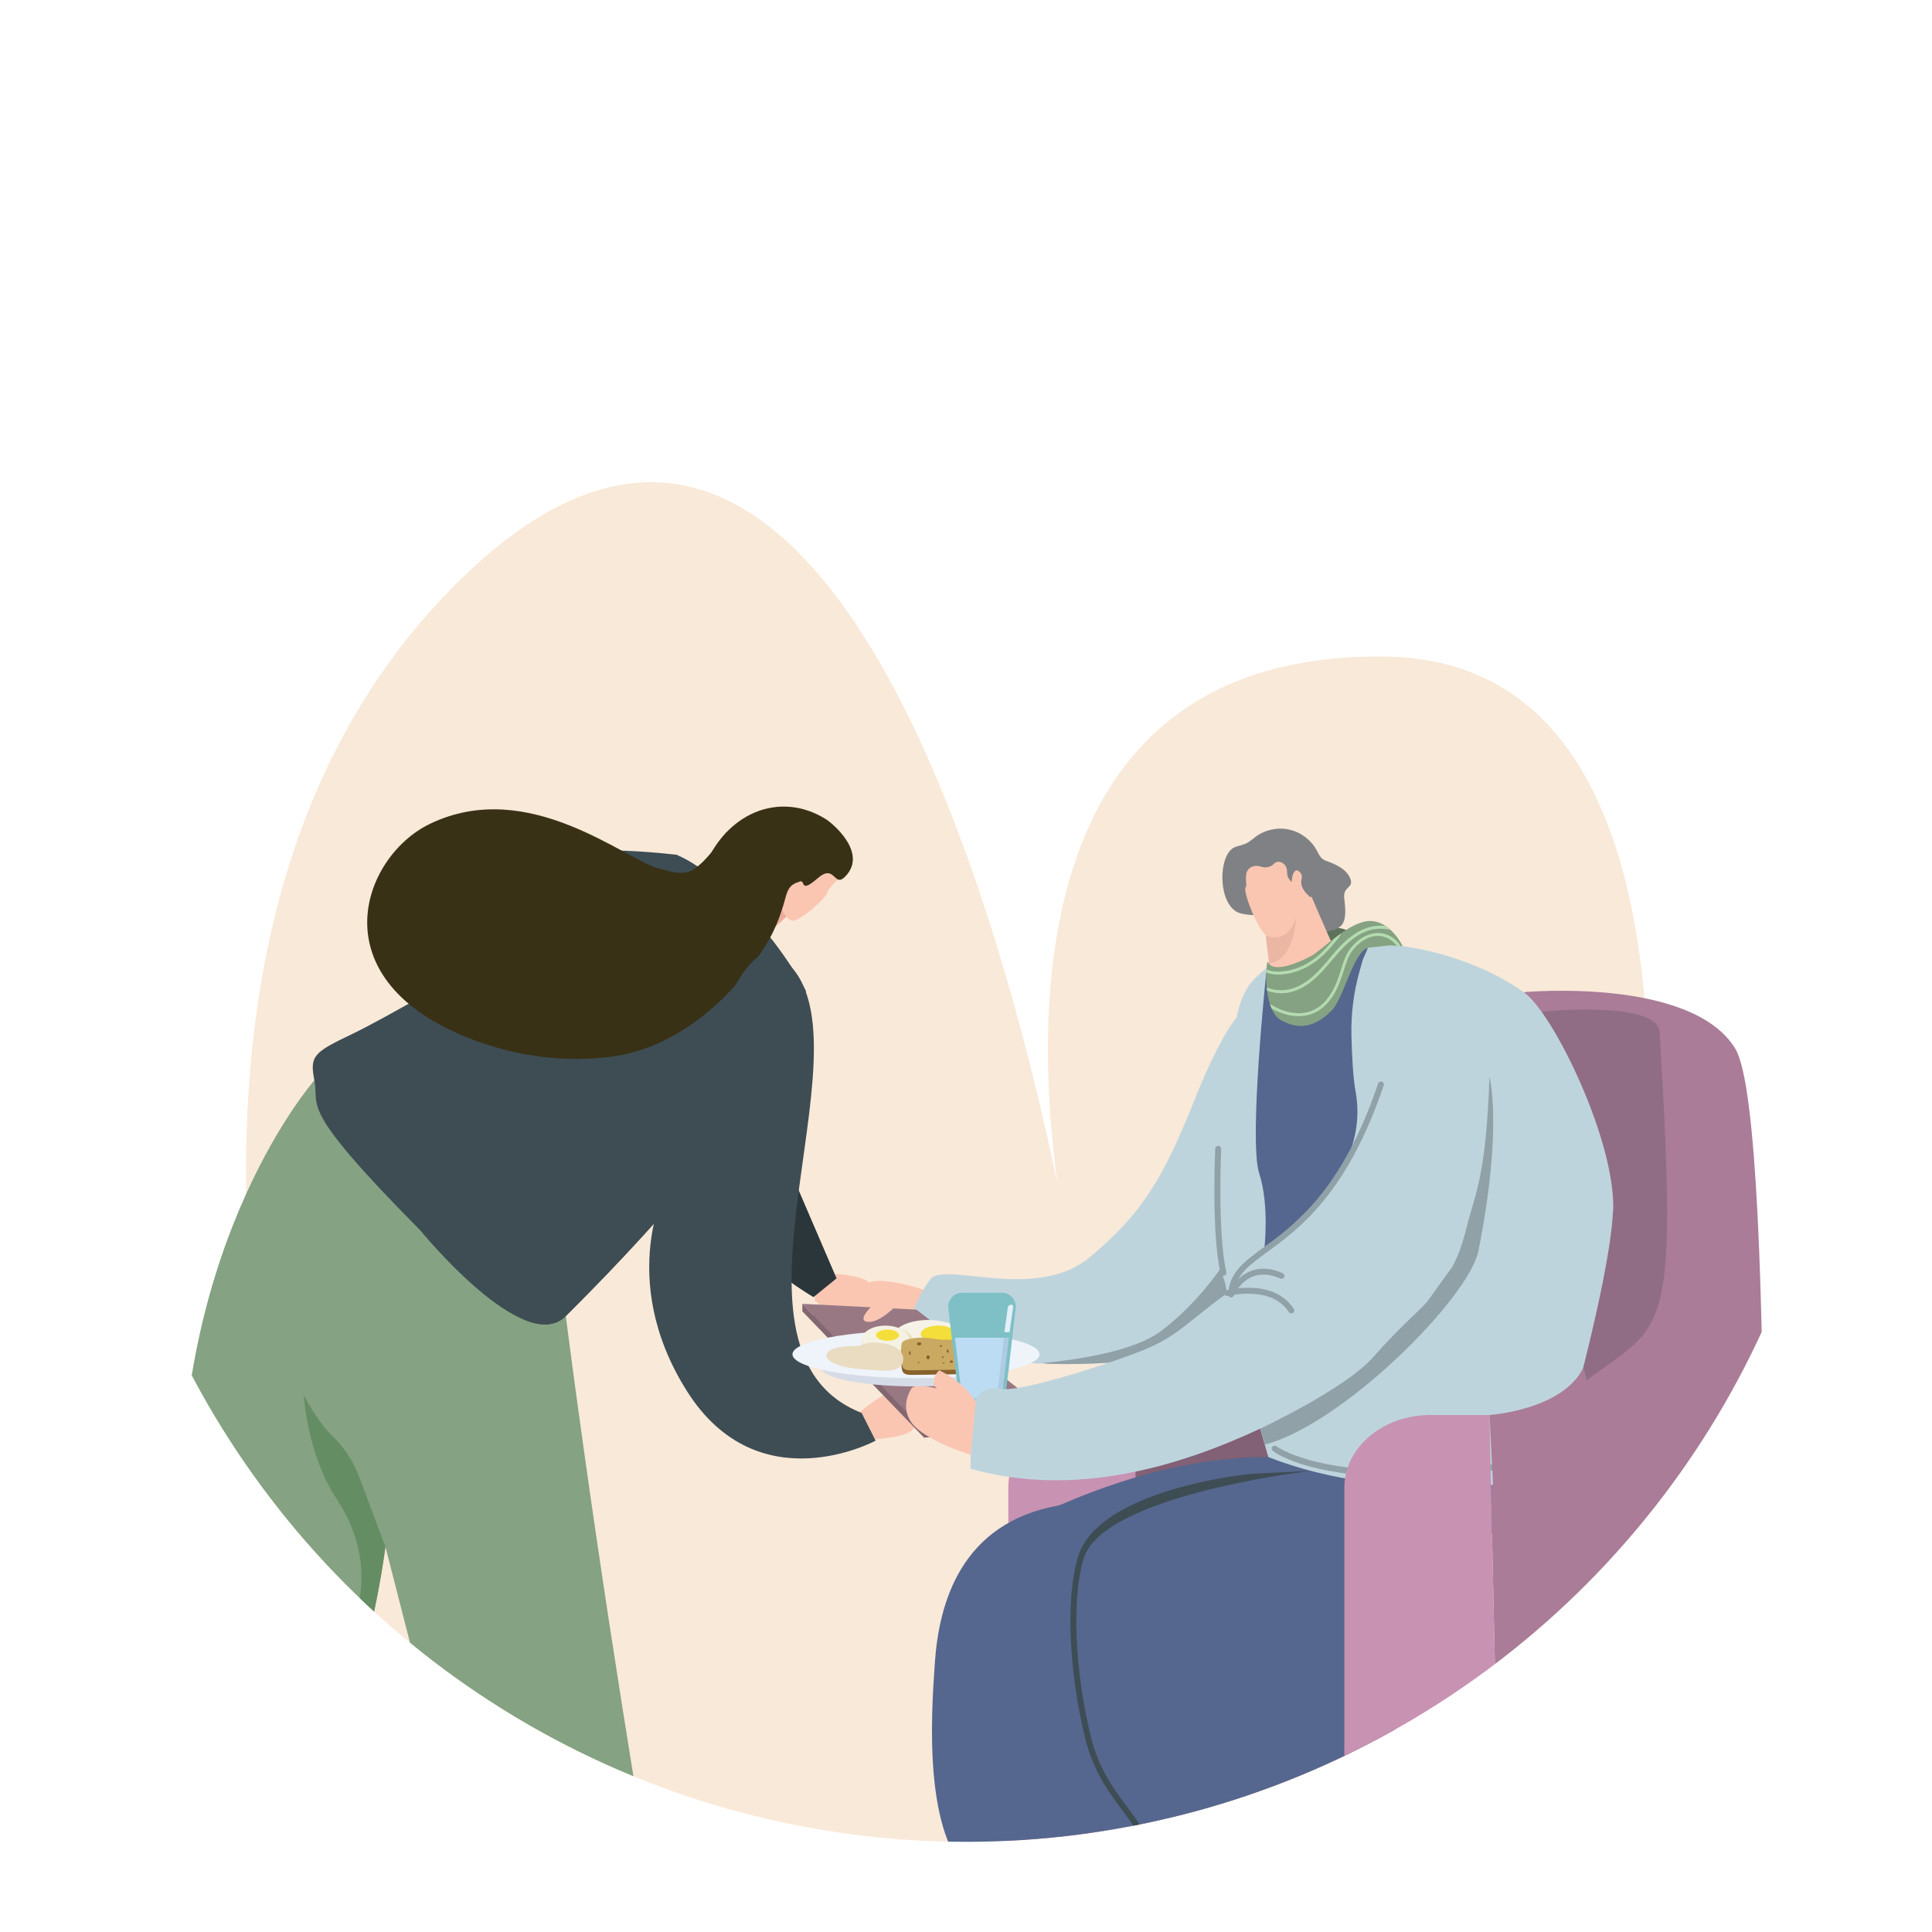 <?xml version="1.0" encoding="UTF-8"?>
<svg id="Layer_1" xmlns="http://www.w3.org/2000/svg" xmlns:xlink="http://www.w3.org/1999/xlink" viewBox="0 0 280 280">
  <defs>
    <style>
      .cls-1 {
        fill: #826770;
      }

      .cls-2 {
        fill: #e9dcc1;
      }

      .cls-3 {
        fill: #906d85;
      }

      .cls-4 {
        fill: #c66662;
      }

      .cls-5 {
        fill: #3e4d54;
      }

      .cls-6 {
        fill: #f6f2e8;
      }

      .cls-7 {
        fill: #f3ecde;
      }

      .cls-8 {
        fill: #d6dce7;
      }

      .cls-9 {
        fill: #826075;
      }

      .cls-10 {
        fill: #adcce3;
      }

      .cls-11 {
        fill: #fff;
      }

      .cls-12 {
        fill: #bcdcf4;
      }

      .cls-13 {
        fill: #eff3fa;
      }

      .cls-14 {
        fill: none;
      }

      .cls-15 {
        fill: #f9e9d8;
      }

      .cls-16 {
        clip-path: url(#clippath-1);
      }

      .cls-17 {
        fill: #5d715b;
      }

      .cls-18 {
        fill: #2b363b;
      }

      .cls-19 {
        fill: #648d63;
      }

      .cls-20 {
        fill: #ebb7a4;
      }

      .cls-21 {
        fill: #987883;
      }

      .cls-22 {
        fill: #88622a;
      }

      .cls-23 {
        fill: #85a282;
      }

      .cls-24 {
        fill: #bed4dd;
      }

      .cls-25 {
        fill: #e4eff9;
      }

      .cls-26 {
        fill: #b4dbb0;
      }

      .cls-27 {
        fill: #55678e;
      }

      .cls-28 {
        fill: #c892b3;
      }

      .cls-29 {
        fill: #f4df3a;
      }

      .cls-30 {
        fill: #aa7c97;
      }

      .cls-31 {
        fill: #ebac9b;
      }

      .cls-32 {
        fill: #f5deda;
      }

      .cls-33 {
        fill: #f5f2e4;
      }

      .cls-34 {
        fill: #fac6b2;
      }

      .cls-35 {
        fill: #808184;
      }

      .cls-36 {
        fill: #7ec0c5;
      }

      .cls-37 {
        clip-path: url(#clippath);
      }

      .cls-38 {
        fill: #caa963;
      }

      .cls-39 {
        fill: #ebe3bf;
      }

      .cls-40 {
        fill: #90a1a8;
      }

      .cls-41 {
        fill: #393115;
      }
    </style>
    <clipPath id="clippath">
      <circle class="cls-14" cx="140" cy="140" r="126.93"/>
    </clipPath>
    <clipPath id="clippath-1">
      <rect class="cls-14" x="8.94" y="50.54" width="262.13" height="218.05"/>
    </clipPath>
  </defs>
  <g class="cls-37">
    <g class="cls-16">
      <path class="cls-15" d="M218.96,280.11s55.6-184.19-18.39-184.96c-68.64-.71-44.63,90.69-44.63,90.69,0,0-25.54-164.2-89.24-101.81-63.7,62.39-9.63,188.01-9.63,188.01,0,0,31.83,39.34-12.82,116.7,0,0,232.6-121.35,174.7-108.62Z"/>
      <g>
        <ellipse class="cls-7" cx="190.36" cy="290.22" rx="85.35" ry="15.82"/>
        <g>
          <path class="cls-34" d="M119.76,184.58s6.93.03,6.52,2.17c-.41,2.14-.88,4.78-2.69,4.77-1.81,0-5.52-3-5.52-3,0,0,.33-2.96,1.69-3.94Z"/>
          <path class="cls-34" d="M124.75,204.54s5.25-4.52,6.35-2.63c1.09,1.89,2.46,4.18,1.09,5.37-1.37,1.18-6.13,1.35-6.13,1.35,0,0-1.69-2.45-1.31-4.09Z"/>
          <path class="cls-23" d="M45.57,156.56s-19.99,22.65-19.31,64.06c.35,21.45-35.26,91.18-35.26,91.18l18.23,7.99s24.77-31.71,37.08-61.04c15.1-36,9.82-63.66,9.82-63.66l17.43-25.06s-23.62-26.43-27.99-13.46Z"/>
          <path class="cls-23" d="M50.55,174.04v29.41l28.67,111.88,22.33-2.1s-13.86-72.17-22.02-142.58l-28.98,3.39Z"/>
          <path class="cls-5" d="M107.71,131.52c-2.24-2.12-5.29-5.78-9.68-7.65-1.58-.67-36.98,21.2-47.1,26.04-5.48,2.62-6.06,3.12-5.37,6.65.78,4.03-2.53,3.7,15.37,21.77,0,0,15,18.42,21.05,12.41,34.71-34.52,34.8-47.17,34.8-47.17,0,0-3.72-7-9.07-12.04Z"/>
          <path class="cls-18" d="M114.17,168.83l7.07,16.44-3.34,2.72s-15.15-8.76-19.76-20.97l16.03,1.81Z"/>
          <path class="cls-5" d="M98.04,123.88s-17.27-2.16-21.18,1.41c-3.9,3.57-8.69,15.07-8.69,15.07l29.86-16.48Z"/>
          <path class="cls-5" d="M96.78,171.41s-13.57,18.25-16.28,19.59c-2.35,1.16-4.67.23-5.24-.04,2.6,1.23,5.02,1.48,6.73-.21,5.95-5.91,10.86-11.17,14.95-15.85l-.15-3.48Z"/>
          <g>
            <path class="cls-34" d="M110.02,136.33c1.72-1.29,10.16-9.28,10.16-9.28,0,0-2.25-1.45-4.18-1.95.25-.24.54-.6.86-1.16,0,0,.56-1.18.05-1.51-.51-.33-1.58-.27-1.76,1.24l-.57,1.27h0c-.2.02-.39.07-.55.15,0,0-6.9,2.56-7.85,2.68l3.85,8.56Z"/>
            <path class="cls-31" d="M112.23,134.42c.69-.6.9-.81,1.8-1.64,0-.08,0,0,0,0,0,0-1.49-2.42-.41-5.03,0,0-3.51,4.31-1.39,6.66Z"/>
            <path class="cls-34" d="M121.85,127.08s-1.71,1.47-1.96,2.31c-.25.84-3.71,3.91-4.93,4.05-.62.07-2.01-1.28-2.15-3.73s2.38-5.25,2.38-5.25c0,0,2.32-3.29,6.67,2.62Z"/>
          </g>
          <g>
            <line class="cls-11" x1="114.75" y1="125.81" x2="114.63" y2="130.42"/>
            <path class="cls-4" d="M114.86,125.05s.01,0,.02,0c.01,0,.1,0,.17-.1.08-.11.09-.28.05-.52-.04-.2.29-.65.67-.85.19-.1.44-.16.6.1.15.25.11.5.05.66-.1.26-.3.46-.44.49-.04.01-.07.06-.06.1,0,.05.05.08.09.07.21-.05.45-.31.56-.6.1-.28.08-.57-.07-.82-.16-.27-.45-.33-.79-.16-.4.2-.83.72-.76,1.05.05.24,0,.34-.02.37-.02.03-.05.03-.05.03-.04,0-.08.04-.08.09,0,.04.02.07.06.08Z"/>
          </g>
          <path class="cls-41" d="M115.91,127.76c-.35.13-.71.24-1.01.45-.8.55-.98,1.63-1.25,2.57-.76,2.63-1.91,5.62-3.99,7.4-1.41,1.21-2.95,2.3-4.67,2.99-1.73.69-7.06,1.54-10.53-3.27-3.42-4.74.82-8.93,1.81-9.71,3.53-2.77,5.47-1.67,5.62-2.06,3.13-8.3,11.04-11.6,17.77-7.43,1.07.66,6.12,4.93,2.86,8.31-1.72,1.79-1.43-1.97-4.04.29-2.66,2.31-1.69.14-2.56.46Z"/>
          <path class="cls-19" d="M55.86,224.16l-3.66-9.74v.05c-.81-2.42-2.23-4.63-4.11-6.44-1.08-1.04-2.39-2.7-4.07-5.82,0,0,.5,8.61,4.83,15.12,2.63,3.96,3.96,8.62,3.42,13.34-.88,7.7-2.48,18.7-5.01,25.72,4.78-11.98,7.33-22.97,8.6-32.23Z"/>
          <path class="cls-41" d="M95.59,125.9c-4.88-1.19-18.96-13.43-33.3-6.49-9.9,4.78-16.41,22.77,6.36,31.31,6.4,2.4,13.38,3.33,20.15,2.39,14.61-2.03,23.45-17.55,23.43-18.69-.02-1.32-2.96.24-3.57-.93-.97-1.87-1.22-12.27-3.4-12.86,0,0-3.1,4.78-5.28,5.65-1.37.54-2.99-.04-4.4-.38Z"/>
          <path class="cls-5" d="M112.77,138.51c15.68,10.01-11.51,56.98,12.1,66.26l2.03,4.02s-17.01,9.24-27.37-7.22c-10.36-16.46-2.74-30.16-2.74-30.16,0,0,8.76-37.52,15.99-32.9Z"/>
        </g>
        <g>
          <path class="cls-28" d="M169.15,296.04h-23.02v-80.44c0-5.81,5.59-10.53,12.48-10.53h8.55l1.99,90.97Z"/>
          <polygon class="cls-1" points="153.88 207.05 132.26 190.28 117.83 190.57 116.28 188.96 116.28 190.05 117.75 191.57 133.92 208.35 153.88 207.05"/>
          <path class="cls-34" d="M125.38,186.21s-1.39,4.68,1.17,6.58c2.56,1.89,6.71.17,6.71.17l1.24-5.83s-7.35-2.61-9.13-.92Z"/>
          <polygon class="cls-9" points="190.13 194.31 164.57 208.4 164.57 296.04 194.83 296.04 207.9 215.14 190.13 194.31"/>
          <path class="cls-24" d="M135.04,185.15s-4.51,5.41-2.5,9.53c0,0,13.01,4.7,33.14,2.36,3.36-.39,11.91-6.43,11.91-6.43l7.06-7.85-3.59-26.47-.89-9.8s-2.48,1.47-7,12.78c-4.51,11.31-7.56,16.58-15.24,22.94-7.58,6.28-19.9.95-22.91,2.94Z"/>
          <path class="cls-27" d="M145.56,222.17s18.52-11.15,38.29-11c19.77.15,32.01,0,32.01,0,0,0,6.36,9.2.87,11-5.49,1.8-16.59,5.33-16.59,5.33l-54.59-5.33Z"/>
          <path class="cls-30" d="M220.88,143.79s24.25-2.24,30.61,8.19c6.36,10.43,3.5,126.35,3.5,126.35,0,0-.23,16.63-37.14,17.7l-1.99-90.97,5.03-61.27Z"/>
          <polygon class="cls-21" points="116.28 188.96 134.49 207.87 154.45 206.57 132.82 189.8 116.28 188.96"/>
          <path class="cls-3" d="M223.41,146.63s16.84-1.76,17.12,3c2.8,46.79.65,41.52-12.02,51.53l-5.11-54.53Z"/>
          <path class="cls-32" d="M157.64,263.7s3.49,20.76,5.24,21.39c1.75.64,12.73,0,12.73,0l-2.23-21.68-15.73.28Z"/>
          <g>
            <path class="cls-8" d="M146.43,198.3c0,1.45-6.12,2.63-13.67,2.63s-13.67-1.18-13.67-2.63,6.12-2.63,13.67-2.63,13.67,1.18,13.67,2.63Z"/>
            <ellipse class="cls-13" cx="132.76" cy="196.28" rx="17.91" ry="3.45"/>
            <g>
              <path class="cls-39" d="M133.04,195.14c-.1,1.1-2,1.83-4.24,1.63s-3.98-1.26-3.88-2.36c.1-1.1,2-1.83,4.24-1.63,2.24.2,3.98,1.26,3.88,2.36Z"/>
              <path class="cls-39" d="M139.38,194.35c.16,1.1-1.76,2.28-4.28,2.64-2.52.36-4.69-.23-4.85-1.33-.16-1.1,1.76-2.28,4.28-2.64,2.52-.36,4.69.23,4.85,1.33Z"/>
              <path class="cls-6" d="M139.63,193.76c0,1.36-2.28,2.46-5.1,2.46s-5.1-1.1-5.1-2.46,2.28-2.46,5.1-2.46,5.1,1.1,5.1,2.46Z"/>
              <path class="cls-39" d="M129.42,193.76c0,.78.76,1.48,1.94,1.93.58-.36.94-.84.94-1.38,0-.83-.87-1.55-2.11-1.85-.49.38-.77.82-.77,1.3Z"/>
              <ellipse class="cls-33" cx="128.33" cy="194.12" rx="3.42" ry="2"/>
              <path class="cls-29" d="M138.52,193.34c0,.68-1.14,1.23-2.54,1.23s-2.54-.55-2.54-1.23,1.14-1.23,2.54-1.23,2.54.55,2.54,1.23Z"/>
              <path class="cls-29" d="M130.3,193.5c0,.45-.75.81-1.67.81s-1.67-.36-1.67-.81.75-.81,1.67-.81,1.67.36,1.67.81Z"/>
            </g>
            <g>
              <path class="cls-22" d="M142.76,195.89c.37.31.52.69.24,1.02-.34.4-1.28.69-1.41,1.11-.07.23.12.48-.09.69-.24.25-.9.34-1.49.39-.87.06-1.74.07-2.62.09-1.73.02-3.45.04-5.17.07-.24,0-.49,0-.72-.04-.57-.11-.72-.44-.77-.72-.17-.91-.13-1.83-.1-2.75.01-.25.03-.51.33-.72.23-.16.59-.26.96-.34.82-.17,1.75-.21,2.62-.12.55.06,1.07.17,1.62.22.81.07,1.65,0,2.48,0,1.84-.03,3.24.38,4.1,1.11Z"/>
              <path class="cls-38" d="M142.76,195.23c.37.31.52.69.24,1.02-.34.4-1.28.69-1.41,1.11-.07.23.12.48-.09.69-.24.25-.9.34-1.49.39-.87.06-1.74.07-2.62.09-1.73.02-3.45.04-5.17.07-.24,0-.49,0-.72-.04-.57-.11-.72-.44-.77-.72-.17-.91-.13-1.83-.1-2.75.01-.25.03-.51.33-.72.23-.16.59-.26.96-.34.82-.17,1.75-.21,2.62-.12.55.06,1.07.17,1.62.22.81.07,1.65,0,2.48,0,1.84-.03,3.24.38,4.1,1.11Z"/>
              <path class="cls-22" d="M140.82,197.69c-.08,0-.15-.06-.15-.14,0-.08.07-.14.15-.14s.15.06.15.14c0,.08-.07.14-.15.14Z"/>
              <path class="cls-22" d="M139.27,195.01c-.11,0-.2-.04-.2-.09,0-.05.09-.09.2-.09.11,0,.2.04.2.09s-.09.09-.2.09Z"/>
              <path class="cls-22" d="M139.03,196.66s-.06-.06-.06-.14c0-.08.02-.14.06-.14.03,0,.06.06.06.14,0,.08-.02.14-.06.14Z"/>
              <path class="cls-22" d="M137.88,197.51c-.13,0-.23-.07-.23-.17,0-.09.1-.17.23-.17.13,0,.23.07.23.17s-.1.17-.23.17Z"/>
              <path class="cls-22" d="M136.36,195.2c-.09,0-.16-.05-.16-.12s.07-.12.16-.13c.09,0,.16.05.16.12,0,.07-.07.12-.16.13Z"/>
              <path class="cls-22" d="M141.83,196.14c-.19,0-.35-.13-.35-.29,0-.16.15-.3.34-.3.19,0,.35.13.35.29,0,.16-.15.3-.34.3Z"/>
              <path class="cls-22" d="M136.74,197.6c-.08,0-.15-.03-.15-.07,0-.04.07-.07.15-.07s.15.03.15.07c0,.04-.07.07-.15.07Z"/>
              <path class="cls-22" d="M134.5,196.99c-.13,0-.24-.12-.24-.28s.11-.29.24-.29c.13,0,.24.12.25.28s-.11.29-.24.29Z"/>
              <path class="cls-22" d="M133.21,194.99c-.17,0-.31-.1-.31-.23,0-.13.14-.23.31-.23.17,0,.31.1.31.23,0,.13-.14.23-.31.23Z"/>
              <path class="cls-22" d="M133.13,197.57c-.05,0-.1-.05-.1-.11s.04-.11.1-.11c.05,0,.1.05.1.11,0,.06-.04.11-.1.11Z"/>
              <path class="cls-22" d="M131.86,196.37c-.07,0-.13-.12-.13-.27s.05-.27.12-.28c.07,0,.13.12.13.27,0,.15-.05.27-.12.27Z"/>
              <path class="cls-22" d="M138.83,198.38c-.09,0-.16-.06-.16-.13,0-.07.07-.13.16-.13.09,0,.16.06.16.13,0,.07-.07.13-.16.13Z"/>
              <path class="cls-22" d="M137.34,196.04c-.08,0-.15-.1-.15-.22s.06-.23.15-.23c.08,0,.15.1.15.22,0,.13-.06.23-.15.23Z"/>
              <path class="cls-22" d="M136.63,196.85c-.05,0-.1-.07-.1-.15,0-.09.04-.16.1-.16.05,0,.1.07.1.15,0,.09-.04.16-.1.16Z"/>
              <path class="cls-22" d="M138.41,194.7c-.07,0-.13-.06-.13-.14,0-.08.06-.15.13-.15.07,0,.13.06.13.14,0,.08-.06.15-.13.15Z"/>
            </g>
            <path class="cls-2" d="M126.61,194.57c-1.27-.05-1.52.51-2.66.51-6.04,0-5.04,2.69-.29,3.22.36.04.73.1,1.09.12.88.07,1.77.14,2.65.2,1.03.08,2.2.12,2.94-.46.58-.46.71-1.22.44-1.84-.62-1.38-2.49-1.7-4.17-1.77Z"/>
          </g>
          <path class="cls-32" d="M193.06,258.9l-1.07,25.72h-11.16c-1.11,0-2.09-.75-2.37-1.83l-5.09-19.37,19.69-4.52Z"/>
          <path class="cls-27" d="M153.56,218.16s22.36-4.69,44.79,6.29c0,0-3.82,35.94-3.53,44.54.4,11.77-46.95,9.35-53.94,3.15-6.99-6.2-5.98-22.87-5.39-31.22s3.61-20.25,18.07-22.76Z"/>
          <g>
            <path class="cls-36" d="M143.74,203.89h-2.84c-1.03,0-1.89-.77-2.01-1.79l-1.45-12.5c-.14-1.2.8-2.25,2.01-2.25h5.74c1.21,0,2.15,1.05,2.01,2.25l-1.45,12.5c-.12,1.02-.98,1.79-2.01,1.79Z"/>
            <path class="cls-10" d="M138.42,193.87l.92,7.89c.1.89.85,1.55,1.74,1.55h2.47c.89,0,1.64-.67,1.74-1.55l.92-7.89h-7.79Z"/>
            <path class="cls-12" d="M138.42,193.87l.92,7.89c.03.22.09.42.19.6.27.16.58.26.91.26h2.47c.89,0,1.64-.67,1.74-1.55l.83-7.2h-7.06Z"/>
            <path class="cls-25" d="M146.31,193.07h-.75s.5-3.57.5-3.57c.04-.27.29-.45.55-.41h0c.15.02.25.16.23.3l-.53,3.68Z"/>
          </g>
          <path class="cls-40" d="M178.03,187.4l-1.16-3.54s-3.33,5.03-8.5,8.97c-5.17,3.94-17.58,4.67-17.26,4.72.36.06.69.07,1.04.11,2.98.08,6.25.02,9.77-.25,11.01-2.14,16.11-10.01,16.11-10.01Z"/>
          <path class="cls-24" d="M233.79,175.67c.49-10.05-8.63-28.8-12.91-31.84-8.02-5.7-18.03-6.95-19.46-6.81-6.93.68-6.64.95-6.64.95-7.34-3-13.53,4.53-13.53,4.53-1.67,2.26-1.8,4.11-2.48,6.91-2.29,9.48-2.9,23.66-1.92,31.94.22,1.82.56,3.89.99,6.06-6.17,4.53-7.17,6.22-12.14,8.26-4,1.64-18.16,6.34-20.87,5.58-1.64-.46-3.31.61-3.58,2.29-.6,3.75-.6,9.32-.6,9.32,15.24,4.3,30.44-.42,41.99-5.81.71,2.52,1.18,4.12,1.18,4.12,18.03,7.09,40.34,3.73,41.3,2.01.96-1.72,8.16-27.46,8.64-37.51Z"/>
          <path class="cls-27" d="M183.52,140.94s-2.57,24.33-1.03,29.1c1.55,4.77.72,11.21.72,11.21,0,0,8.99-7.67,11.15-11.51,2.16-3.84,2.8-7.81,2.09-11.63-.36-1.94-.52-5.26-.59-8.06-.07-3.14.33-6.28,1.18-9.3l.48-1.69.73-1.69s-12.48,2.02-14.74,3.58Z"/>
          <path class="cls-40" d="M187.14,190.35c-.14,0-.28-.07-.36-.2-2.54-3.94-8.76-2.34-8.82-2.33-.23.06-.46-.08-.52-.3-.06-.23.08-.46.3-.52.28-.07,6.89-1.76,9.76,2.69.13.2.07.46-.13.59-.07.05-.15.07-.23.07Z"/>
          <path class="cls-40" d="M178.42,188s-.02,0-.03,0c-.24-.02-.41-.22-.4-.46.21-3.15,2.31-4.69,5.21-6.81,4.51-3.3,11.32-8.28,16.53-23.7.08-.22.32-.34.54-.27.22.08.34.32.27.54-5.3,15.68-12.24,20.76-16.84,24.12-2.82,2.06-4.68,3.42-4.86,6.18-.02.23-.2.4-.43.4Z"/>
          <path class="cls-40" d="M178.42,188c-.06,0-.11-.01-.17-.03-.22-.09-.32-.34-.23-.56.04-.09.99-2.3,3.21-3.19,1.4-.56,2.97-.46,4.67.3.22.1.31.35.22.56-.1.22-.35.31-.56.22-1.48-.66-2.83-.76-4-.29-1.88.74-2.73,2.71-2.74,2.73-.07.16-.23.26-.39.26Z"/>
          <path class="cls-40" d="M177.31,184.9c-.2,0-.37-.14-.42-.33-1.33-5.92-.79-17.59-.77-18.09.01-.23.22-.42.45-.41.24.01.42.21.41.45,0,.12-.55,12.05.75,17.86.05.23-.09.46-.32.51-.03,0-.06.01-.09.01Z"/>
          <path class="cls-40" d="M203.11,214.02c-13.73,0-18.39-3.54-18.65-3.75-.18-.15-.21-.41-.07-.6.15-.18.42-.21.6-.07.08.07,8.76,6.57,37.15,1.78.24-.05.45.12.49.35.04.23-.12.45-.35.49-7.79,1.32-14.1,1.8-19.17,1.8Z"/>
          <path class="cls-17" d="M191.83,134.66s2.11-.56,3.4.21l-2.41,1.58-.99-1.79Z"/>
          <g>
            <path class="cls-34" d="M132.19,201.1s-1.93,2.54-.06,5.11c1.87,2.58,8.53,4.64,8.53,4.64l.76-7.63s-7.03-3.2-9.23-2.12Z"/>
            <path class="cls-34" d="M136.13,198.59s-1.06.86-.76,2.12c.3,1.26,6.06,2.51,6.06,2.51,0,0-1.44-2.74-5.3-4.63Z"/>
          </g>
          <g>
            <path class="cls-35" d="M179.86,132.39c1.56.38,2.34.03,3.72.84.35.2.25-4.06.51-3.74,1.43,1.76,2.86,3.52,4.28,5.28.33.4.66.82,1.11,1.08.45.27,1.03.37,1.49.12.18-.1.33-.25.48-.39,1.04-1.03,1.87-.4,2.91-1.42.85-.84.6-2.78.46-3.97-.21-1.78,1.4-1.44.89-2.82-.46-1.24-1.81-1.97-3.05-2.43-.34-.13-.7-.23-.99-.46-.41-.32-.61-.82-.86-1.27-.82-1.5-2.31-2.62-3.98-2.98-1.67-.37-3.49.02-4.86,1.04-.42.31-.8.67-1.26.91-.54.28-1.16.37-1.73.59-2.55.98-2.57,8.79.88,9.62Z"/>
            <g>
              <path class="cls-34" d="M179.63,125.19s1.04,2.48.85,3.5,1.86,6.14,3.08,6.93c.63.41,2.82-.28,4.28-2.82,1.46-2.54.27-6.84.27-6.84,0,0-.71-4.74-8.48-.78Z"/>
              <path class="cls-34" d="M184.25,141.59c-.54-2.5-1.87-16.25-1.87-16.25,0,0,3.15.46,5.27,1.52-.04-.41-.01-.96.14-1.71,0,0-.41-2.09.31-1.99.72.1,1.69,2.53,1.43,3.09l-.48,1.59h0c.17.18.3.37.38.57,0,0,2.93,7.01,4.38,9.93.42.84.41,1.82-.01,2.66-1.02,2.05-3.02,5.52-4.89,5.64-2.65.16-4.13-2.53-4.67-5.04Z"/>
              <path class="cls-20" d="M183.94,139.63c-.15-1.07-.31-2.43-.47-3.88.06-.08.09-.12.09-.12,0,0,3.32,1.33,4.28-2.82,0,0-.16,6.36-3.9,6.82Z"/>
            </g>
            <path class="cls-35" d="M179.03,126.18c-.27,1.56,1.72,1.78,1.45,2.52.41-.24-.26-1.77.39-2.64.34-.46.98-.64,1.54-.54.22.04.43.12.64.16.49.09,1.01-.04,1.4-.34.18-.14.34-.32.55-.4.17-.06.36-.06.54-.01.46.12.84.51.94.97.06.28.04.57.08.85.07.44.33.84.69,1.09-.15-.5.34-2.66,1.32-1.21.26.39-.05.93.01,1.4.12.84.74,1.51,1.39,2.05.42-.63.44-1.45.31-2.2-.25-1.42-.45-4.16-1.56-5.09-1.11-.92-3.13-.02-4.57,0-.68,0-1.35.13-2,.31-.47.13-.94.3-1.33.6-.44.34-.72.83-1.14,1.19-.2.17-.36.22-.47.46-.12.25-.14.56-.19.84Z"/>
            <line class="cls-11" x1="188.57" y1="127.98" x2="187.13" y2="132.39"/>
          </g>
          <path class="cls-28" d="M217.85,296.04h-23.02v-80.44c0-5.81,5.59-10.53,12.48-10.53h8.55l1.99,90.97Z"/>
          <path class="cls-23" d="M183.77,139.41c-.25-.63-.96,6.94,1.95,8.49,3.24,1.73,5.44.33,7.23-1.4,1.79-1.73,3.16-8.5,5.31-9.14l3.17-.34,1.87.12s-1.76-3.71-4.78-3.66c-3.02.05-6.87,4.18-8.48,5.06-1.62.88-5.56,2.63-6.26.87Z"/>
          <g>
            <path class="cls-26" d="M183.54,140.49c0,.14-.02.29-.02.46.5.18,1.07.29,1.68.29.07,0,.14,0,.21,0,4.41-.16,7.06-3.45,8.06-4.68.11-.14.2-.24.27-.32.24-.27.5-.57.62-.95h0c-.33.23-.66.47-.98.71-.07.08-.14.17-.24.29-.97,1.2-3.53,4.37-7.75,4.52-.68.03-1.31-.09-1.85-.32Z"/>
            <path class="cls-26" d="M199.38,135.23c-1.31.11-2.35.86-2.99,1.48-.48.46-.87.96-1.16,1.48-.34.62-.55,1.29-.75,1.94l-.02.05c-.42,1.35-.83,2.57-1.48,3.67-.52.87-1.42,2.04-2.79,2.61-1.13.48-2.53.5-3.93.08-.72-.22-1.44-.56-2.21-1.02.07.22.15.43.24.64.64.35,1.24.61,1.85.79.7.21,1.39.32,2.06.32.77,0,1.5-.14,2.15-.41,1.47-.62,2.44-1.86,2.99-2.79.68-1.15,1.09-2.38,1.52-3.76l.02-.05c.2-.63.4-1.29.72-1.87.27-.49.63-.95,1.08-1.38.59-.56,1.54-1.26,2.73-1.36,1.17-.11,2.34.49,3.03,1.44l.56.03c-.73-1.24-2.2-2.02-3.62-1.9Z"/>
            <path class="cls-26" d="M192.69,138.91c-.55.65-1.12,1.32-1.73,1.94-1.4,1.41-2.75,2.24-4.15,2.54-1.06.23-2.2.12-3.22-.27.01.15.03.3.05.46.65.23,1.33.37,2.01.37.42,0,.84-.04,1.25-.13,1.48-.31,2.91-1.18,4.36-2.66.62-.63,1.2-1.31,1.75-1.96.52-.61,1.05-1.24,1.61-1.82,1.39-1.43,2.73-2.29,4.1-2.63.91-.22,1.88-.2,2.79.03-.23-.21-.48-.4-.75-.58-.72-.08-1.45-.04-2.15.13-1.45.36-2.86,1.25-4.31,2.74-.57.59-1.11,1.22-1.63,1.84Z"/>
          </g>
          <path class="cls-30" d="M215.86,205.07s10.63-.69,13.63-6.88c0,0,4.15,15.31,1.19,18.28-2.96,2.97-13.94,5.7-13.94,5.7l-.87-17.11Z"/>
          <path class="cls-34" d="M128.59,187.27s-4.81,3.77-3.07,4.26c1.74.49,4.41-2.36,4.41-2.36,0,0-.86-2.29-1.34-1.9Z"/>
          <path class="cls-40" d="M182.66,207.05s12.36-5.8,16.34-10.35c3.98-4.55,7.16-7.1,7.95-8.21.8-1.11,3.02-4.2,3.02-4.2,0,0,1.27-1.2,2.55-6.29,1.27-5.09,2.86-7.48,3.34-21.95,0,0,1.99,7.24-1.59,25.21-1.37,6.89-19.71,25.16-30.95,28.1l-.65-2.3Z"/>
          <path class="cls-5" d="M167.39,273.76c-.38-5.53-2.54-8.44-4.83-11.53-2.04-2.75-4.15-5.6-5.33-10.47-2.38-9.84-2.77-20.35-.99-26.16,2.99-9.74,24.23-11.92,25.14-12.01l8.61-.42c-.22.02-30.1,3.48-32.93,12.68-1.74,5.67-1.34,16,1,25.71,1.14,4.7,3.19,7.48,5.19,10.16,2.37,3.19,4.6,6.2,5,11.98l-.85.06Z"/>
        </g>
      </g>
    </g>
  </g>
</svg>